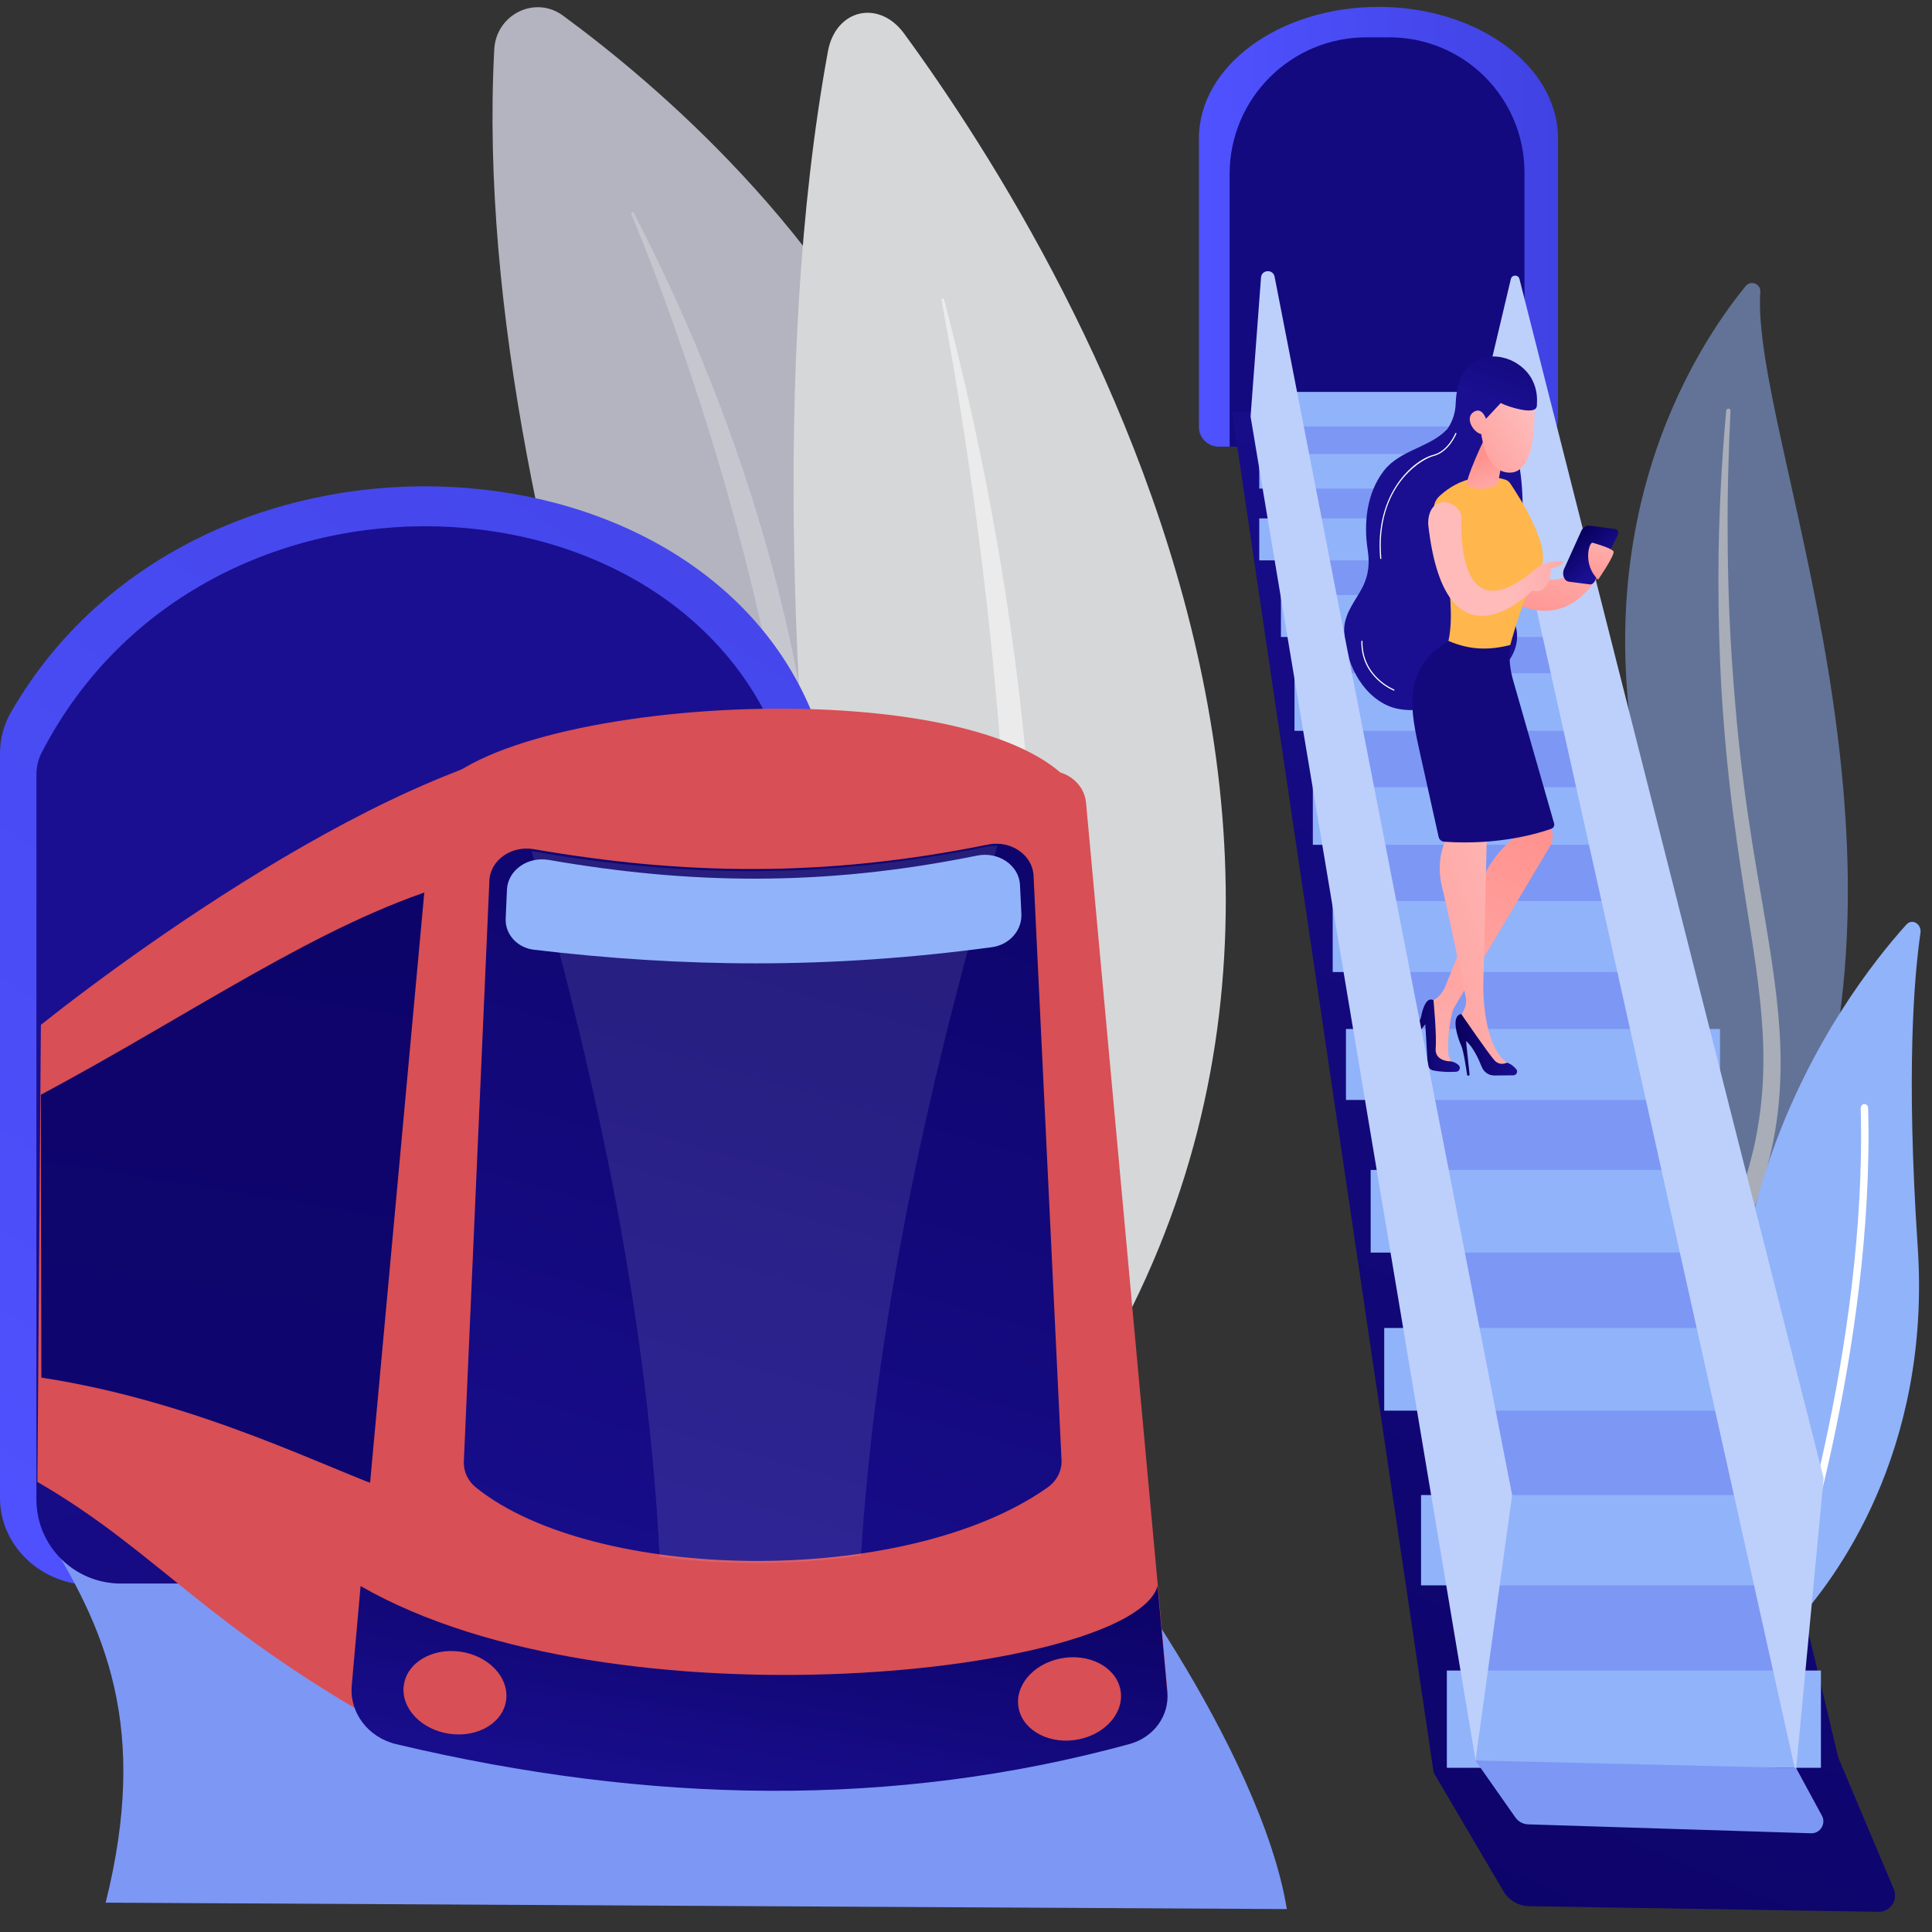 <svg width="81" height="81" viewBox="0 0 81 81" fill="none" xmlns="http://www.w3.org/2000/svg">
<rect x="0" y="0" width="81" height="81" fill="#333333" stroke="none"/>
<g opacity="0.71">
<path opacity="0.71" d="M73.802 12.233C73.825 11.899 73.4 11.734 73.188 11.994C71.032 14.633 66.032 22.344 69.111 34.252C72.975 49.193 70.546 55.154 67.056 59.055C67.056 59.055 72.254 56.748 74.91 50.675C81.433 35.763 73.394 18.188 73.802 12.233Z" fill="#91B3FA"/>
<path opacity="0.71" d="M72.553 17.227C72.469 18.959 72.419 20.691 72.433 22.422C72.437 24.153 72.494 25.884 72.605 27.61C72.723 29.336 72.872 31.058 73.095 32.772C73.31 34.487 73.598 36.191 73.894 37.901C74.18 39.611 74.478 41.332 74.6 43.089C74.724 44.842 74.641 46.639 74.231 48.366C74.129 48.797 74.018 49.227 73.883 49.647C73.755 50.069 73.61 50.486 73.456 50.9C73.144 51.727 72.778 52.535 72.353 53.311C71.5 54.862 70.412 56.283 69.169 57.526C69.037 57.658 68.825 57.658 68.695 57.526C68.567 57.398 68.564 57.191 68.687 57.06L68.688 57.059C68.981 56.747 69.272 56.433 69.547 56.107C69.686 55.946 69.819 55.779 69.954 55.615C70.084 55.447 70.22 55.282 70.343 55.109C70.85 54.426 71.308 53.708 71.711 52.96C72.524 51.469 73.118 49.849 73.512 48.2C73.7 47.372 73.826 46.532 73.887 45.686C73.947 44.839 73.944 43.987 73.891 43.134C73.784 41.426 73.504 39.72 73.231 38.008C72.96 36.294 72.699 34.571 72.509 32.84C72.411 31.976 72.33 31.108 72.264 30.24C72.228 29.806 72.201 29.372 72.173 28.937C72.149 28.503 72.128 28.069 72.111 27.634C72.043 25.894 72.028 24.155 72.068 22.416C72.116 20.678 72.212 18.942 72.373 17.212C72.378 17.163 72.421 17.127 72.47 17.131C72.52 17.138 72.556 17.18 72.553 17.227Z" fill="white"/>
</g>
<path d="M74.37 67.802C74.513 68.228 74.989 68.347 75.277 68.033C76.868 66.3 80.981 60.934 80.401 52.27C79.911 44.953 80.251 40.932 80.516 39.119C80.572 38.735 80.168 38.493 79.925 38.763C77.239 41.745 69.167 52.387 74.37 67.802Z" fill="#91B3FA"/>
<path d="M74.855 67.264C74.864 67.27 74.873 67.276 74.882 67.28C74.962 67.316 75.052 67.27 75.083 67.179C75.118 67.075 78.602 56.669 78.322 46.459C78.319 46.361 78.248 46.284 78.162 46.287C78.076 46.29 78.008 46.373 78.011 46.471C78.29 56.606 74.828 66.946 74.794 67.049C74.767 67.13 74.794 67.22 74.855 67.264Z" fill="white"/>
<path d="M32.502 51.467C32.502 51.467 19.564 23.896 20.722 2.071C20.8 0.603 22.432 -0.204 23.6 0.652C31.407 6.377 52.885 25.562 32.502 51.467Z" fill="#B4B4C0"/>
<path opacity="0.24" d="M33.587 48.105C33.575 48.206 33.718 48.232 33.743 48.134C34.662 44.503 36.772 28.643 26.573 8.929C26.54 8.865 26.445 8.909 26.472 8.976C28.48 13.839 35.444 32.138 33.587 48.105Z" fill="white"/>
<path d="M38.659 66.711C38.659 66.711 29.907 28.49 34.71 2.157C35.033 0.386 36.847 -0.041 37.907 1.409C44.995 11.106 63.922 41.991 38.659 66.711Z" fill="#D6D7D8"/>
<path opacity="0.5" d="M40.322 62.969C40.293 63.088 40.436 63.17 40.477 63.059C42.024 58.926 46.819 40.226 39.586 12.572C39.563 12.483 39.457 12.505 39.474 12.595C40.738 19.241 44.875 44.048 40.322 62.969Z" fill="white"/>
<path d="M30.488 66.456H3.866C1.731 66.456 0 64.817 0 62.797V31.591C0 30.985 0.155 30.387 0.462 29.856C8.038 16.704 29.231 17.717 34.105 30.029C34.268 30.441 34.353 30.879 34.353 31.321V62.797C34.353 64.817 32.623 66.456 30.488 66.456Z" fill="url(#paint0_linear_2542_20970)"/>
<path d="M1.713 63.989C4.49 68.303 6.247 72.483 4.43 79.77L53.952 80.039C52.864 73.38 45.812 63.732 44.652 62.976L1.713 63.989Z" fill="#7D97F4"/>
<path d="M29.42 66.39H5.064C3.11 66.39 1.527 64.813 1.527 62.869V32.469C1.527 32.15 1.601 31.835 1.748 31.553C8.596 18.307 28.813 19.405 32.918 31.878C32.943 31.955 32.956 32.036 32.956 32.116V62.869C32.956 64.813 31.372 66.39 29.42 66.39Z" fill="url(#paint1_linear_2542_20970)"/>
<path d="M1.714 42.967C5.737 39.765 18.888 30.123 26.473 30.968L23.168 68.382L17.036 72.839C8.603 68.249 6.769 65.149 1.568 62.13L1.714 42.967Z" fill="#D84F55"/>
<path d="M1.713 45.898C8.093 42.487 13.417 38.721 18.705 37.123L16.376 62.48C13.952 61.692 8.401 58.776 1.735 57.757L1.713 45.898Z" fill="url(#paint2_linear_2542_20970)"/>
<path d="M18.172 33.279C21.294 29.04 42.736 27.918 45.395 33.587L18.172 33.279Z" fill="#D84F55"/>
<path d="M47.357 72.991C37.483 75.697 27.21 75.514 16.616 72.999C15.433 72.718 14.643 71.674 14.747 70.535L18.109 33.934C18.217 32.757 19.364 31.911 20.611 32.087C29.165 33.296 35.175 33.54 43.736 32.332C44.631 32.206 45.456 32.811 45.533 33.656L48.94 70.82C49.029 71.803 48.369 72.713 47.357 72.991Z" fill="#D84F55"/>
<path d="M48.532 66.495C47.484 70.167 25.744 72.616 15.118 66.495L14.747 70.663C14.643 71.802 15.433 72.846 16.616 73.126C27.21 75.642 37.483 75.824 47.357 73.119C48.369 72.842 49.03 71.932 48.94 70.947L48.532 66.495Z" fill="url(#paint3_linear_2542_20970)"/>
<path d="M21.192 71.427C20.963 72.359 19.829 72.91 18.659 72.657C17.489 72.404 16.726 71.444 16.957 70.512C17.186 69.579 18.32 69.029 19.491 69.281C20.661 69.534 21.422 70.494 21.192 71.427Z" fill="#D84F55"/>
<path d="M46.962 70.787C47.184 71.721 46.414 72.676 45.242 72.92C44.071 73.164 42.94 72.604 42.719 71.67C42.497 70.736 43.267 69.781 44.439 69.537C45.611 69.293 46.74 69.852 46.962 70.787Z" fill="#D84F55"/>
<path d="M22.379 35.602C28.564 36.674 34.51 36.813 41.424 35.408C42.376 35.215 43.29 35.839 43.332 36.713L44.505 61.209C44.526 61.655 44.31 62.086 43.919 62.363C37.953 66.582 24.913 66.359 19.95 62.36C19.61 62.085 19.429 61.685 19.447 61.274L20.518 36.919C20.555 36.062 21.438 35.439 22.379 35.602Z" fill="url(#paint4_linear_2542_20970)"/>
<path opacity="0.1" d="M41.816 35.464C41.669 35.455 41.519 35.466 41.367 35.496C34.453 36.9 28.507 36.761 22.322 35.69C22.31 35.688 22.296 35.686 22.284 35.684C25.217 45.905 27.18 55.819 27.655 65.263C30.366 65.633 33.326 65.623 36.096 65.213C36.704 55.707 38.785 45.735 41.816 35.464Z" fill="white"/>
<path d="M41.588 39.711C42.322 39.611 42.855 39.006 42.822 38.312L42.764 37.102C42.725 36.278 41.862 35.689 40.965 35.871C34.447 37.197 28.84 37.065 23.009 36.053C22.122 35.899 21.29 36.487 21.254 37.297L21.201 38.512C21.172 39.169 21.686 39.736 22.383 39.818C28.619 40.557 34.731 40.638 41.588 39.711Z" fill="#91B3FA"/>
<path d="M64.096 18.726C64.772 18.726 65.32 18.195 65.32 17.54V5.801C65.32 2.761 61.943 0.289 57.793 0.289C53.642 0.289 50.266 2.761 50.266 5.801V17.909C50.266 18.36 50.643 18.726 51.108 18.726H64.096Z" fill="url(#paint5_linear_2542_20970)"/>
<path d="M57.285 1.565H58.252C61.379 1.565 63.914 4.1 63.914 7.227V18.728H51.553V7.296C51.553 4.13 54.119 1.565 57.285 1.565Z" fill="#140A80"/>
<path d="M60.107 74.318L63.03 79.287C63.258 79.674 63.671 79.913 64.118 79.918L78.752 80.153C79.249 80.161 79.589 79.657 79.397 79.2L77.073 73.693L60.107 74.318Z" fill="url(#paint6_linear_2542_20970)"/>
<path d="M51.661 17.302L60.107 74.32L76.187 74.786C76.769 74.802 77.209 74.262 77.074 73.695L63.564 17.134L51.661 17.302Z" fill="url(#paint7_linear_2542_20970)"/>
<path d="M53.028 17.5L61.861 73.802L75.309 74.117L62.645 17.539C62.61 17.179 62.329 16.909 61.997 16.914L53.43 17.038C53.2 17.041 53.018 17.25 53.028 17.5Z" fill="#7D97F4"/>
<path d="M76.343 70.038H60.66V74.116H76.343V70.038Z" fill="#91B3FA"/>
<path d="M75.261 62.68H59.578V66.467H75.261V62.68Z" fill="#91B3FA"/>
<path d="M73.716 55.676H58.034V59.142H73.716V55.676Z" fill="#91B3FA"/>
<path d="M73.149 49.051H57.466V52.516H73.149V49.051Z" fill="#91B3FA"/>
<path d="M72.112 43.141H56.43V46.116H72.112V43.141Z" fill="#91B3FA"/>
<path d="M68.865 37.778H55.874V40.753H68.865V37.778Z" fill="#91B3FA"/>
<path d="M68.033 33.006H55.041V35.419H68.033V33.006Z" fill="#91B3FA"/>
<path d="M67.263 28.226H54.272V30.64H67.263V28.226Z" fill="#91B3FA"/>
<path d="M66.696 24.946H53.704V26.706H66.696V24.946Z" fill="#91B3FA"/>
<path d="M64.714 21.734H52.795V23.494H64.714V21.734Z" fill="#91B3FA"/>
<path d="M64.714 19.035H52.795V20.485H64.714V19.035Z" fill="#91B3FA"/>
<path d="M64.587 16.431H52.668V17.88H64.587V16.431Z" fill="#91B3FA"/>
<path d="M75.289 74.318L76.458 61.976L63.703 11.693C63.655 11.506 63.388 11.509 63.343 11.697L62.307 16.071L75.289 74.318Z" fill="#BDD0FB"/>
<path d="M61.856 73.808L63.535 76.2C63.657 76.373 63.854 76.48 64.066 76.487L75.928 76.861C76.315 76.874 76.569 76.461 76.384 76.121L75.302 74.126L61.856 73.808Z" fill="#7D97F4"/>
<path d="M56.999 24.848C57.353 24.259 57.445 23.731 57.34 23.048C57.167 21.92 57.301 20.665 58.02 19.736C58.702 18.856 59.93 18.777 60.678 17.992C60.683 17.986 60.7 17.961 60.725 17.921C60.914 17.623 61.018 17.284 61.03 16.931C61.103 14.721 62.711 14.746 63.473 15.166C64.682 15.83 64.416 17.069 64.416 17.069C64.08 17.43 62.876 16.661 62.876 16.661L62.375 17.464C62.517 17.526 62.669 17.596 62.835 17.677C63.969 18.233 64.09 22.576 63.451 23.27C62.813 23.964 62.7 24.628 63.344 25.763C63.988 26.9 63.616 28.384 60.189 29.614C59.634 29.814 58.799 29.835 58.251 29.613C57.049 29.125 56.387 27.695 56.355 26.463C56.34 25.839 56.693 25.358 56.999 24.848Z" fill="url(#paint8_linear_2542_20970)"/>
<path d="M57.889 23.438C57.877 23.438 57.866 23.428 57.865 23.416C57.617 20.655 59.291 19.276 60.092 19.071C60.719 18.91 61.013 18.17 61.016 18.163C61.021 18.151 61.034 18.145 61.047 18.15C61.059 18.155 61.065 18.168 61.06 18.181C61.057 18.189 60.756 18.951 60.104 19.118C59.739 19.212 59.135 19.603 58.673 20.242C58.249 20.828 57.773 21.853 57.913 23.412C57.914 23.425 57.904 23.437 57.891 23.438C57.89 23.438 57.89 23.438 57.889 23.438Z" fill="white"/>
<path d="M58.439 28.955C58.437 28.955 58.434 28.954 58.431 28.953C58.417 28.947 57.051 28.4 57.075 26.885C57.075 26.872 57.086 26.861 57.099 26.861C57.113 26.861 57.123 26.873 57.123 26.885C57.1 28.366 58.435 28.902 58.448 28.907C58.461 28.912 58.466 28.926 58.462 28.938C58.458 28.949 58.449 28.955 58.439 28.955Z" fill="white"/>
<path d="M66.755 23.408C66.755 23.408 65.271 25.185 63.778 23.742L63.2 25.08C63.2 25.08 65.382 26.77 67.037 24.111L66.755 23.408Z" fill="url(#paint9_linear_2542_20970)"/>
<path d="M63.095 20.104C62.683 19.981 61.484 19.753 60.343 20.805C60.149 20.984 60.07 21.255 60.139 21.509C60.446 22.637 61.254 25.97 60.545 27.411C60.545 27.411 61.794 28.788 63.157 27.678C63.157 27.678 63.768 25.014 64.568 23.845C65.121 23.037 63.687 20.812 63.323 20.275C63.27 20.193 63.189 20.132 63.095 20.104Z" fill="#FFB64C"/>
<path d="M62.452 17.957C62.452 17.957 61.621 19.585 61.475 20.332C61.475 20.332 62.102 20.725 62.799 20.296C62.799 20.296 63.092 18.599 63.228 18.305L62.452 17.957Z" fill="url(#paint10_linear_2542_20970)"/>
<path d="M64.754 33.278C64.749 33.399 64.961 34.358 65.077 34.87C65.123 35.077 65.091 35.292 64.986 35.475L60.984 42.212C60.935 42.294 60.9 42.382 60.879 42.474C60.805 42.79 60.653 43.565 60.733 44.269L60.94 44.7L60.044 44.496L59.85 42.091L60.103 41.937C60.322 41.804 60.493 41.603 60.59 41.366C60.952 40.487 61.851 38.249 62.083 37.158C62.346 35.918 63.723 34.912 63.723 34.912L63.481 34.34L64.754 33.278Z" fill="url(#paint11_linear_2542_20970)"/>
<path d="M59.045 43.666C59.045 43.666 59.529 42.899 59.586 42.6C59.642 42.301 59.801 41.775 60.099 41.933C60.099 41.933 60.24 43.383 60.191 43.949C60.143 44.516 60.831 44.498 60.831 44.498C60.831 44.498 61.021 44.525 61.16 44.663C61.257 44.76 61.187 44.926 61.052 44.934C60.827 44.949 60.469 44.953 60.093 44.88C59.962 44.855 59.864 44.743 59.855 44.609L59.756 42.941L59.146 43.712L59.045 43.666Z" fill="url(#paint12_linear_2542_20970)"/>
<path d="M62.352 34.349C62.352 34.349 62.211 40.375 62.191 41.23C62.172 42.087 62.326 43.983 63.185 44.55L62.811 44.827C62.811 44.827 62.345 44.431 61.889 43.667C61.377 42.81 61.221 42.653 61.221 42.653L61.391 42.305C61.465 42.152 61.487 41.98 61.453 41.814C61.268 40.916 60.65 37.932 60.481 37.289C60.281 36.53 60.268 35.517 60.96 34.669C61.653 33.82 62.352 34.349 62.352 34.349Z" fill="url(#paint13_linear_2542_20970)"/>
<path d="M61.561 45.101C61.534 45.101 61.512 45.082 61.508 45.056C61.479 44.855 61.36 44.049 61.263 43.841C61.151 43.602 60.787 42.597 61.263 42.511C61.263 42.511 62.445 44.238 62.672 44.471C62.898 44.705 63.185 44.552 63.185 44.552C63.185 44.552 63.405 44.618 63.572 44.831C63.651 44.932 63.578 45.082 63.449 45.083L62.652 45.09C62.421 45.092 62.213 44.952 62.127 44.737C61.987 44.387 61.746 43.873 61.465 43.646L61.611 45.042C61.617 45.073 61.592 45.1 61.561 45.101Z" fill="url(#paint14_linear_2542_20970)"/>
<path d="M63.349 27.035C63.349 27.035 63.17 27.607 63.446 28.549L65.156 34.521C65.183 34.615 65.132 34.713 65.04 34.746C64.528 34.929 62.847 35.449 60.552 35.29C60.436 35.282 60.34 35.2 60.315 35.087C60.163 34.407 59.647 32.084 59.541 31.607C59.136 29.788 58.744 28.058 60.733 26.872C61.649 27.265 62.444 27.265 63.349 27.035Z" fill="#13097D"/>
<path d="M61.276 21.625C61.276 21.625 60.932 26.545 64.11 24.073C64.11 24.073 64.579 23.63 64.918 23.576C65.1 23.547 65.306 23.528 65.458 23.516C65.527 23.51 65.559 23.6 65.502 23.64C65.393 23.717 65.249 23.799 65.126 23.812C64.886 23.837 65.141 24.013 64.881 24.472C64.62 24.931 64.247 24.758 64.247 24.758C64.247 24.758 60.605 28.488 59.878 21.983C59.853 20.773 61.016 20.837 61.276 21.625Z" fill="url(#paint15_linear_2542_20970)"/>
<path d="M67.73 22.182L66.65 22.039C66.52 22.018 66.387 22.093 66.308 22.233L65.597 23.806C65.463 24.041 65.558 24.352 65.775 24.388L66.644 24.499C66.727 24.512 66.812 24.46 66.859 24.367L67.821 22.447C67.876 22.336 67.829 22.197 67.73 22.182Z" fill="url(#paint16_linear_2542_20970)"/>
<path d="M67.002 24.302C67.002 24.302 67.73 23.245 67.645 23.114C67.56 22.984 66.922 22.797 66.773 22.754C66.624 22.71 66.342 23.669 67.002 24.302Z" fill="url(#paint17_linear_2542_20970)"/>
<path d="M64.328 17.041C64.328 17.041 64.483 19.777 63.332 19.815C62.181 19.854 62.069 17.908 62.069 17.908C62.069 17.908 62.408 16.679 62.957 16.536C63.505 16.392 64.328 17.041 64.328 17.041Z" fill="url(#paint18_linear_2542_20970)"/>
<path d="M63.982 16.197C63.982 16.197 64.507 16.735 64.418 17.07C64.327 17.404 63.2 17.054 62.921 16.896L61.99 17.888C61.99 17.888 62.019 16.419 62.661 15.966C63.303 15.513 63.982 16.197 63.982 16.197Z" fill="url(#paint19_linear_2542_20970)"/>
<path d="M62.404 17.935C62.404 17.935 62.264 16.997 61.805 17.26C61.346 17.524 61.839 18.251 62.198 18.206L62.404 17.935Z" fill="url(#paint20_linear_2542_20970)"/>
<path d="M61.863 73.802L63.397 62.681L53.438 11.601C53.373 11.273 52.894 11.3 52.869 11.635L52.431 17.465L61.863 73.802Z" fill="#BDD0FB"/>
<defs>
<linearGradient id="paint0_linear_2542_20970" x1="1.689" y1="70.766" x2="45.569" y2="3.916" gradientUnits="userSpaceOnUse">
<stop stop-color="#4F52FF"/>
<stop offset="1" stop-color="#4042E2"/>
</linearGradient>
<linearGradient id="paint1_linear_2542_20970" x1="37.246" y1="130.295" x2="14.872" y2="37.863" gradientUnits="userSpaceOnUse">
<stop stop-color="#09005D"/>
<stop offset="1" stop-color="#1A0F91"/>
</linearGradient>
<linearGradient id="paint2_linear_2542_20970" x1="21.223" y1="-20.654" x2="-17.07" y2="214.701" gradientUnits="userSpaceOnUse">
<stop stop-color="#09005D"/>
<stop offset="1" stop-color="#1A0F91"/>
</linearGradient>
<linearGradient id="paint3_linear_2542_20970" x1="33.187" y1="61.803" x2="30.724" y2="76.942" gradientUnits="userSpaceOnUse">
<stop stop-color="#09005D"/>
<stop offset="1" stop-color="#1A0F91"/>
</linearGradient>
<linearGradient id="paint4_linear_2542_20970" x1="41.545" y1="17.573" x2="25.429" y2="73.856" gradientUnits="userSpaceOnUse">
<stop stop-color="#09005D"/>
<stop offset="1" stop-color="#1A0F91"/>
</linearGradient>
<linearGradient id="paint5_linear_2542_20970" x1="50.265" y1="9.508" x2="65.319" y2="9.508" gradientUnits="userSpaceOnUse">
<stop stop-color="#4F52FF"/>
<stop offset="1" stop-color="#4042E2"/>
</linearGradient>
<linearGradient id="paint6_linear_2542_20970" x1="59.027" y1="102.345" x2="93.881" y2="20.052" gradientUnits="userSpaceOnUse">
<stop stop-color="#09005D"/>
<stop offset="1" stop-color="#1A0F91"/>
</linearGradient>
<linearGradient id="paint7_linear_2542_20970" x1="43.219" y1="95.651" x2="78.073" y2="13.359" gradientUnits="userSpaceOnUse">
<stop stop-color="#09005D"/>
<stop offset="1" stop-color="#1A0F91"/>
</linearGradient>
<linearGradient id="paint8_linear_2542_20970" x1="65.552" y1="11.402" x2="63.237" y2="17.164" gradientUnits="userSpaceOnUse">
<stop stop-color="#09005D"/>
<stop offset="1" stop-color="#1A0F91"/>
</linearGradient>
<linearGradient id="paint9_linear_2542_20970" x1="65.942" y1="21.548" x2="64.622" y2="26.433" gradientUnits="userSpaceOnUse">
<stop stop-color="#FEBBBA"/>
<stop offset="1" stop-color="#FF928E"/>
</linearGradient>
<linearGradient id="paint10_linear_2542_20970" x1="62.972" y1="21.393" x2="62.294" y2="19.128" gradientUnits="userSpaceOnUse">
<stop stop-color="#FEBBBA"/>
<stop offset="1" stop-color="#FF928E"/>
</linearGradient>
<linearGradient id="paint11_linear_2542_20970" x1="57.487" y1="48.044" x2="64.716" y2="34.994" gradientUnits="userSpaceOnUse">
<stop stop-color="#FEBBBA"/>
<stop offset="1" stop-color="#FF928E"/>
</linearGradient>
<linearGradient id="paint12_linear_2542_20970" x1="59.042" y1="43.437" x2="61.192" y2="43.416" gradientUnits="userSpaceOnUse">
<stop stop-color="#09005D"/>
<stop offset="1" stop-color="#1A0F91"/>
</linearGradient>
<linearGradient id="paint13_linear_2542_20970" x1="65.718" y1="38.36" x2="54.754" y2="41.981" gradientUnits="userSpaceOnUse">
<stop stop-color="#FEBBBA"/>
<stop offset="1" stop-color="#FF928E"/>
</linearGradient>
<linearGradient id="paint14_linear_2542_20970" x1="61.033" y1="43.809" x2="63.596" y2="43.785" gradientUnits="userSpaceOnUse">
<stop stop-color="#09005D"/>
<stop offset="1" stop-color="#1A0F91"/>
</linearGradient>
<linearGradient id="paint15_linear_2542_20970" x1="63.402" y1="23.436" x2="69.056" y2="23.436" gradientUnits="userSpaceOnUse">
<stop stop-color="#FEBBBA"/>
<stop offset="1" stop-color="#FF928E"/>
</linearGradient>
<linearGradient id="paint16_linear_2542_20970" x1="66.236" y1="22.336" x2="67.259" y2="23.514" gradientUnits="userSpaceOnUse">
<stop stop-color="#09005D"/>
<stop offset="1" stop-color="#1A0F91"/>
</linearGradient>
<linearGradient id="paint17_linear_2542_20970" x1="67.411" y1="22.061" x2="66.715" y2="24.636" gradientUnits="userSpaceOnUse">
<stop stop-color="#FEBBBA"/>
<stop offset="1" stop-color="#FF928E"/>
</linearGradient>
<linearGradient id="paint18_linear_2542_20970" x1="64.234" y1="17.512" x2="60.291" y2="20.064" gradientUnits="userSpaceOnUse">
<stop stop-color="#FEBBBA"/>
<stop offset="1" stop-color="#FF928E"/>
</linearGradient>
<linearGradient id="paint19_linear_2542_20970" x1="65.528" y1="11.34" x2="63.208" y2="17.117" gradientUnits="userSpaceOnUse">
<stop stop-color="#09005D"/>
<stop offset="1" stop-color="#1A0F91"/>
</linearGradient>
<linearGradient id="paint20_linear_2542_20970" x1="63.666" y1="16.655" x2="59.723" y2="19.206" gradientUnits="userSpaceOnUse">
<stop stop-color="#FEBBBA"/>
<stop offset="1" stop-color="#FF928E"/>
</linearGradient>
</defs>
</svg>
